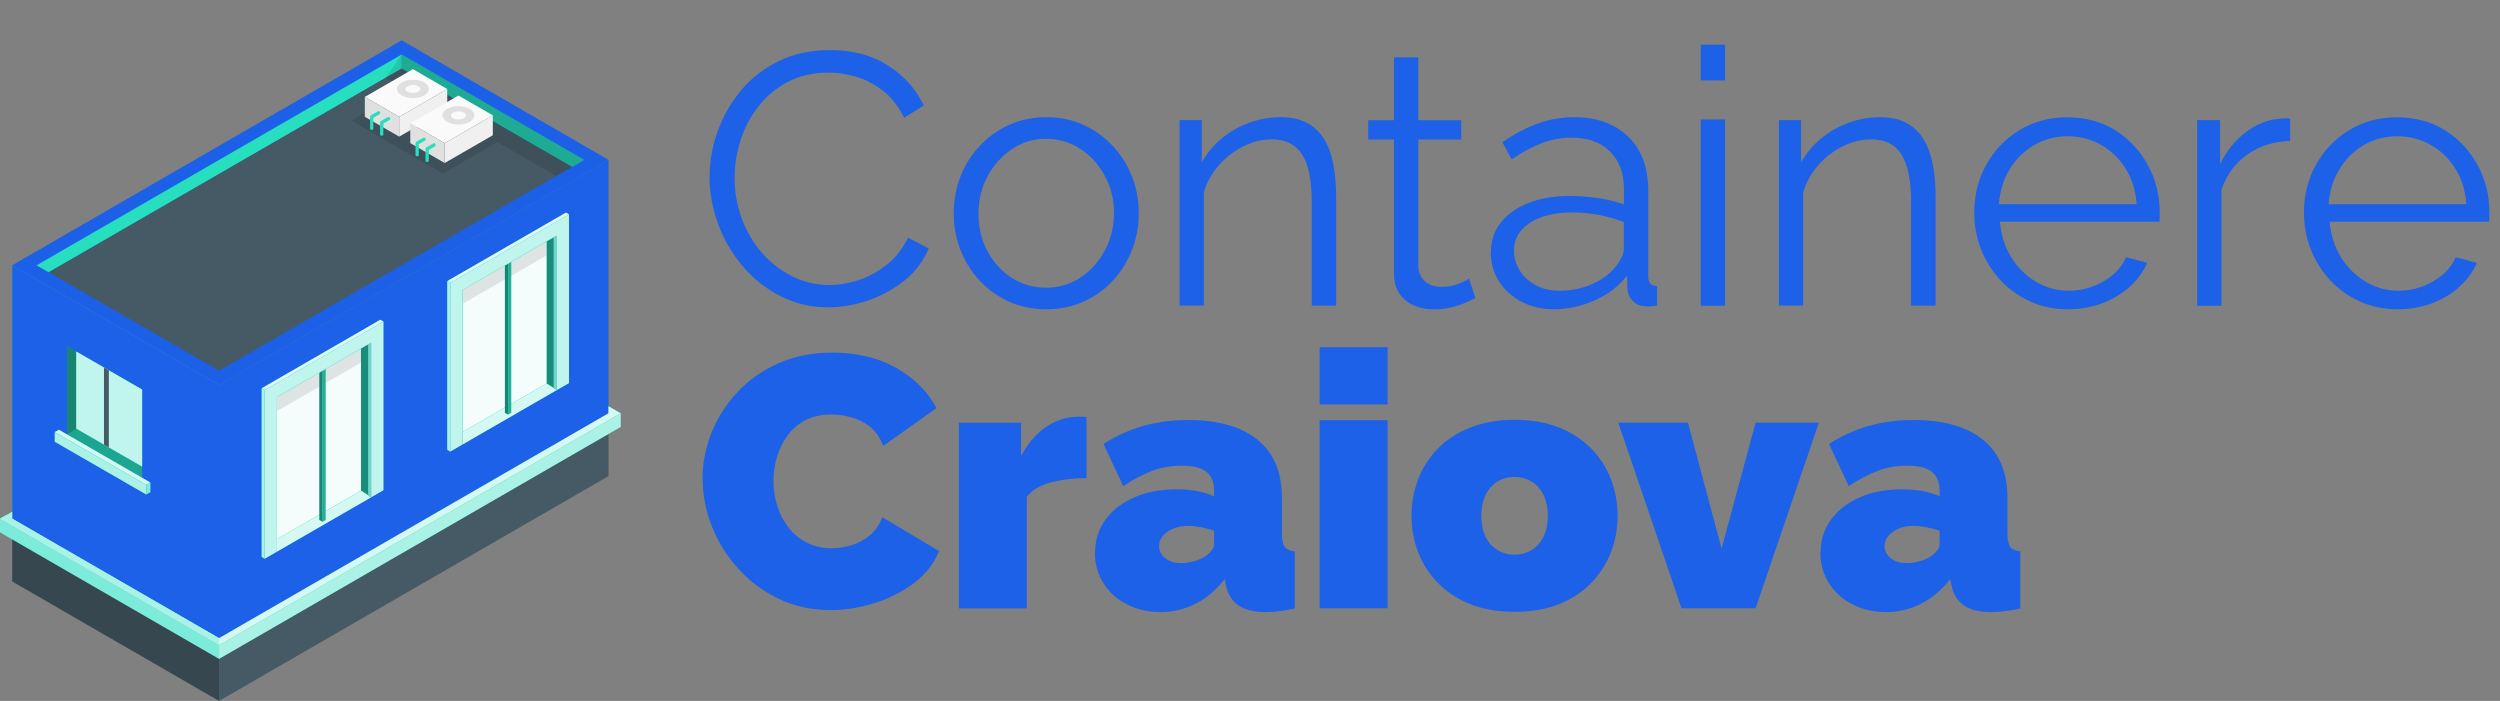 <?xml version="1.0" encoding="UTF-8"?> <svg xmlns="http://www.w3.org/2000/svg" id="Layer_2" data-name="Layer 2" width="272.67" height="76.45" viewBox="0 0 272.67 76.45"><rect x="0" y="0" width="272.67" height="76.45" fill="#808080" stroke="none"/><defs><style> .cls-1 { opacity: .7; } .cls-1, .cls-2, .cls-3, .cls-4, .cls-5, .cls-6, .cls-7, .cls-8, .cls-9, .cls-10, .cls-11, .cls-12, .cls-13, .cls-14, .cls-15, .cls-16, .cls-17, .cls-18 { stroke-width: 0px; } .cls-1, .cls-4, .cls-5, .cls-8, .cls-9, .cls-11 { fill: #fff; } .cls-2 { opacity: .1; } .cls-3, .cls-19 { opacity: .15; } .cls-4 { opacity: .8; } .cls-5 { opacity: .85; } .cls-6 { opacity: .25; } .cls-7, .cls-8, .cls-20 { opacity: .4; } .cls-7, .cls-15 { fill: #1c61e7; } .cls-9 { opacity: .95; } .cls-21 { opacity: .2; } .cls-11 { opacity: .6; } .cls-12 { fill: #27debf; } .cls-13 { fill: #455a64; } .cls-14 { fill: #37474f; } .cls-16 { fill: #e0e0e0; } .cls-17 { fill: #fafafa; } .cls-18 { fill: #f0f0f0; } </style></defs><g id="Building"><g id="Building-2" data-name="Building"><g id="Wall"><polygon class="cls-12" points="23.89 69.61 1.33 56.58 1.33 28.94 23.89 41.97 23.89 69.61"></polygon><polygon class="cls-15" points="23.89 69.61 1.33 56.58 1.33 28.94 23.89 41.97 23.89 69.61"></polygon><polygon class="cls-14" points="23.89 76.45 23.89 71.09 1.33 58.06 1.33 63.42 23.89 76.45"></polygon></g><g id="Wall-2" data-name="Wall"><polygon class="cls-15" points="23.89 69.61 66.37 45.08 66.37 17.44 23.89 41.97 23.89 69.61"></polygon><polygon class="cls-13" points="23.89 76.45 23.89 71.09 66.37 46.56 66.37 51.93 23.89 76.45"></polygon></g><g id="Cornice"><polyline class="cls-12" points="23.89 70.37 0 56.58 0 58.06 23.89 71.86 23.89 70.37"></polyline><polyline class="cls-8" points="23.89 70.37 0 56.58 0 58.06 23.89 71.86 23.89 70.37"></polyline><polygon class="cls-12" points="67.7 45.08 67.7 46.56 23.89 71.86 23.89 70.37 67.7 45.08"></polygon><polygon class="cls-11" points="67.7 45.08 67.7 46.56 23.89 71.86 23.89 70.37 67.7 45.08"></polygon><polygon class="cls-12" points="66.37 44.31 66.37 45.08 23.89 69.61 .66 56.19 0 56.58 23.9 70.37 67.7 45.08 66.37 44.31"></polygon><polygon class="cls-4" points="66.37 44.31 66.37 45.08 23.89 69.61 .66 56.19 0 56.58 23.9 70.37 67.7 45.08 66.37 44.31"></polygon><polygon class="cls-12" points="23.9 70.37 23.89 69.61 1.33 56.58 1.33 55.81 0 56.58 23.9 70.37"></polygon><polygon class="cls-11" points="23.9 70.37 23.89 69.61 1.33 56.58 1.33 55.81 0 56.58 23.9 70.37"></polygon></g><g id="Window"><polygon class="cls-12" points="7.33 37.77 7.33 47.39 15.5 52.11 15.5 42.49 7.33 37.77"></polygon><polygon class="cls-6" points="7.33 37.77 7.33 47.39 15.5 52.11 15.5 42.49 7.33 37.77"></polygon><polygon class="cls-12" points="8.31 46.74 15.5 50.89 15.5 42.49 8.31 38.34 8.31 46.74"></polygon><polygon class="cls-1" points="8.31 46.74 15.5 50.89 15.5 42.49 8.31 38.34 8.31 46.74"></polygon><g class="cls-21"><polygon class="cls-10" points="7.33 37.77 8.31 38.34 8.31 46.74 7.33 47.39 7.33 37.77"></polygon></g><g><polygon class="cls-12" points="16.4 52.63 6.42 46.87 5.97 47.13 15.96 52.89 16.4 52.63"></polygon><polygon class="cls-4" points="16.4 52.63 6.42 46.87 5.97 47.13 15.96 52.89 16.4 52.63"></polygon><polygon class="cls-12" points="15.96 52.89 15.96 53.94 5.97 48.18 5.97 47.13 15.96 52.89"></polygon><polygon class="cls-11" points="15.96 52.89 15.96 53.94 5.97 48.18 5.97 47.13 15.96 52.89"></polygon><polygon class="cls-12" points="16.4 52.63 16.4 53.68 15.96 53.94 15.96 52.89 16.4 52.63"></polygon><polygon class="cls-8" points="16.4 52.63 16.4 53.68 15.96 53.94 15.96 52.89 16.4 52.63"></polygon></g><polygon class="cls-13" points="11.87 48.8 11.87 40.39 11.34 40.09 11.34 48.5 11.87 48.8"></polygon></g><g id="Roof"><g><polygon id="Roof-2" data-name="Roof" class="cls-15" points="66.37 17.44 43.81 4.41 1.33 28.94 23.89 41.97 66.37 17.44"></polygon><polygon id="Roof-3" data-name="Roof" class="cls-7" points="66.37 17.44 43.81 4.41 1.33 28.94 23.89 41.97 66.37 17.44"></polygon></g><g><polygon class="cls-12" points="43.81 5.94 43.81 7.48 62.39 18.21 63.72 17.44 43.81 5.94"></polygon><polygon class="cls-3" points="43.81 5.94 43.81 7.48 62.39 18.21 63.72 17.44 43.81 5.94"></polygon><polygon class="cls-12" points="43.81 5.94 3.98 28.94 5.31 29.7 43.81 7.48 43.81 5.94"></polygon><polygon class="cls-13" points="62.39 18.21 43.81 7.48 5.31 29.7 23.89 40.43 62.39 18.21"></polygon><polygon class="cls-2" points="63.72 17.44 43.81 5.94 42.07 8.48 44.25 9.74 38.32 13.16 43.3 16.03 43.29 16.03 48.31 18.93 54.24 15.5 60.66 19.21 63.72 17.44"></polygon><g><g><polygon class="cls-17" points="45.04 7.54 48.78 9.71 43.54 12.74 39.79 10.57 45.04 7.54"></polygon><polygon class="cls-18" points="48.78 9.71 48.78 11.87 43.54 14.9 43.54 12.74 48.78 9.71"></polygon><polygon class="cls-16" points="39.79 10.57 39.79 12.74 43.54 14.9 43.54 12.74 39.79 10.57"></polygon><g><path class="cls-16" d="M46.27,8.99c.68.39.68,1.03,0,1.42-.68.39-1.78.39-2.46,0-.68-.39-.68-1.03,0-1.42.68-.39,1.78-.39,2.46,0Z"></path><path class="cls-17" d="M45.61,9.4c.32.17.32.44,0,.61-.32.17-.84.17-1.15,0-.32-.17-.32-.44,0-.61.32-.17.84-.17,1.15,0Z"></path></g></g><path class="cls-12" d="M41.63,14.8c.1,0,.18-.06.18-.13v-1.19l.66-.38c.09-.05.12-.16.07-.25-.05-.09-.16-.12-.25-.07l-.75.43c-.06.03-.09.09-.09.16v1.3c0,.07.08.13.18.13Z"></path><path class="cls-12" d="M40.54,14.17c.1,0,.18-.06.18-.13v-1.19l.66-.38c.09-.05.12-.16.07-.25-.05-.09-.16-.12-.25-.07l-.75.43c-.06.03-.09.09-.09.16v1.3c0,.08.08.13.18.13Z"></path></g><g><g><polygon class="cls-17" points="50 10.42 53.75 12.58 48.5 15.61 44.75 13.45 50 10.42"></polygon><polygon class="cls-18" points="53.75 12.58 53.75 14.75 48.5 17.78 48.5 15.61 53.75 12.58"></polygon><polygon class="cls-16" points="44.75 13.45 44.75 15.61 48.5 17.78 48.5 15.61 44.75 13.45"></polygon><g><path class="cls-16" d="M51.23,11.87c.68.39.68,1.03,0,1.42-.68.39-1.78.39-2.46,0-.68-.39-.68-1.03,0-1.42.68-.39,1.78-.39,2.46,0Z"></path><path class="cls-17" d="M50.58,12.28c.32.17.32.44,0,.61-.32.17-.84.17-1.15,0-.32-.17-.32-.44,0-.61.32-.17.84-.17,1.15,0Z"></path></g></g><path class="cls-12" d="M46.59,17.67c.1,0,.18-.06.18-.13v-1.19l.66-.38c.09-.05.12-.16.07-.25-.05-.09-.16-.12-.25-.07l-.75.43c-.06.03-.09.09-.09.16v1.3c0,.07.08.13.18.13Z"></path><path class="cls-12" d="M45.5,17.05c.1,0,.18-.06.18-.13v-1.19l.66-.38c.09-.05.12-.16.07-.25-.05-.09-.16-.12-.25-.07l-.75.43c-.06.03-.09.09-.09.16v1.3c0,.08.08.13.18.13Z"></path></g></g></g><g id="Balcony"><g id="Door"><g><g><polygon class="cls-12" points="40.15 37.56 40.15 54.04 30.2 59.78 30.2 43.31 40.15 37.56"></polygon><polygon class="cls-6" points="40.15 37.56 40.15 54.04 30.2 59.78 30.2 43.31 40.15 37.56"></polygon><g class="cls-19"><polygon class="cls-10" points="40.15 37.56 39.37 38.01 39.37 53.51 40.15 54.04 40.15 37.56"></polygon></g></g><g><polygon class="cls-12" points="39.37 53.51 40.49 54.23 30.2 60.17 30.2 58.8 39.37 53.51"></polygon><polygon class="cls-4" points="39.37 53.51 40.49 54.23 30.2 60.17 30.2 58.8 39.37 53.51"></polygon></g><g><polygon class="cls-12" points="39.37 53.51 30.2 58.8 30.2 43.31 39.37 38.01 39.37 53.51"></polygon><polygon class="cls-9" points="39.37 53.51 30.2 58.8 30.2 43.31 39.37 38.01 39.37 53.51"></polygon></g><polygon class="cls-2" points="39.37 38.01 39.37 39.55 30.2 44.84 30.2 43.31 39.37 38.01"></polygon><g><polygon class="cls-12" points="35.52 40.23 35.18 40.43 35.18 56.91 35.52 56.71 35.52 40.23"></polygon><g class="cls-21"><polygon class="cls-10" points="35.52 40.23 35.18 40.43 35.18 56.91 35.52 56.71 35.52 40.23"></polygon></g><polygon class="cls-12" points="35.18 40.43 35.18 56.91 34.83 56.71 34.83 40.63 35.18 40.43"></polygon><g class="cls-20"><polygon class="cls-10" points="35.18 40.43 35.18 56.91 34.83 56.71 34.83 40.63 35.18 40.43"></polygon></g></g></g><g><g><polygon class="cls-12" points="40.15 54.04 40.49 54.23 40.49 37.36 40.15 37.56 40.15 54.04"></polygon><polygon class="cls-8" points="40.15 54.04 40.49 54.23 40.49 37.36 40.15 37.56 40.15 54.04"></polygon><polygon class="cls-2" points="40.15 54.04 40.49 54.23 40.49 37.36 40.15 37.56 40.15 54.04"></polygon></g><g><polygon class="cls-12" points="40.49 54.23 41.82 53.46 41.82 35.07 28.87 42.54 28.87 60.94 30.2 60.17 30.2 43.31 40.49 37.36 40.49 54.23"></polygon><polygon class="cls-1" points="40.49 54.23 41.82 53.46 41.82 35.07 28.87 42.54 28.87 60.94 30.2 60.17 30.2 43.31 40.49 37.36 40.49 54.23"></polygon></g><g><polygon class="cls-12" points="41.82 35.07 28.87 42.54 28.54 42.35 41.49 34.87 41.82 35.07"></polygon><polygon class="cls-5" points="41.82 35.07 28.87 42.54 28.54 42.35 41.49 34.87 41.82 35.07"></polygon></g><g><polygon class="cls-12" points="28.87 60.94 28.87 42.54 28.54 42.35 28.54 60.75 28.87 60.94"></polygon><polyline class="cls-11" points="28.54 42.35 28.54 60.75 28.87 60.94 28.87 42.54"></polyline></g></g></g></g><g id="Balcony-2" data-name="Balcony"><g id="Door-2" data-name="Door"><g><g><polygon class="cls-12" points="60.39 25.87 60.39 42.35 50.44 48.1 50.44 31.62 60.39 25.87"></polygon><polygon class="cls-6" points="60.39 25.87 60.39 42.35 50.44 48.1 50.44 31.62 60.39 25.87"></polygon><g class="cls-19"><polygon class="cls-10" points="60.39 25.87 59.61 26.33 59.61 41.82 60.39 42.35 60.39 25.87"></polygon></g></g><g><polygon class="cls-12" points="59.61 41.82 60.73 42.54 50.44 48.48 50.44 47.11 59.61 41.82"></polygon><polygon class="cls-4" points="59.61 41.82 60.73 42.54 50.44 48.48 50.44 47.11 59.61 41.82"></polygon></g><g><polygon class="cls-12" points="59.61 41.82 50.44 47.11 50.44 31.62 59.61 26.33 59.61 41.82"></polygon><polygon class="cls-9" points="59.61 41.82 50.44 47.11 50.44 31.62 59.61 26.33 59.61 41.82"></polygon></g><polygon class="cls-2" points="59.61 26.33 59.61 27.86 50.44 33.15 50.44 31.62 59.61 26.33"></polygon><g><polygon class="cls-12" points="55.76 28.54 55.42 28.74 55.42 45.22 55.76 45.02 55.76 28.54"></polygon><g class="cls-21"><polygon class="cls-10" points="55.76 28.54 55.42 28.74 55.42 45.22 55.76 45.02 55.76 28.54"></polygon></g><polygon class="cls-12" points="55.42 28.74 55.42 45.22 55.07 45.02 55.07 28.94 55.42 28.74"></polygon><g class="cls-20"><polygon class="cls-10" points="55.42 28.74 55.42 45.22 55.07 45.02 55.07 28.94 55.42 28.74"></polygon></g></g></g><g><g><polygon class="cls-12" points="60.39 42.35 60.73 42.54 60.73 25.68 60.39 25.87 60.39 42.35"></polygon><polygon class="cls-8" points="60.39 42.35 60.73 42.54 60.73 25.68 60.39 25.87 60.39 42.35"></polygon><polygon class="cls-2" points="60.39 42.35 60.73 42.54 60.73 25.68 60.39 25.87 60.39 42.35"></polygon></g><g><polygon class="cls-12" points="60.73 42.54 62.06 41.78 62.06 23.38 49.11 30.85 49.11 49.25 50.44 48.48 50.44 31.62 60.73 25.68 60.73 42.54"></polygon><polygon class="cls-1" points="60.73 42.54 62.06 41.78 62.06 23.38 49.11 30.85 49.11 49.25 50.44 48.48 50.44 31.62 60.73 25.68 60.73 42.54"></polygon></g><g><polygon class="cls-12" points="62.06 23.38 49.11 30.85 48.78 30.66 61.73 23.19 62.06 23.38"></polygon><polygon class="cls-5" points="62.06 23.38 49.11 30.85 48.78 30.66 61.73 23.19 62.06 23.38"></polygon></g><g><polygon class="cls-12" points="49.11 49.25 49.11 30.85 48.78 30.66 48.78 49.06 49.11 49.25"></polygon><polyline class="cls-11" points="48.78 30.66 48.78 49.06 49.11 49.25 49.11 30.85"></polyline></g></g></g></g></g><g><path class="cls-15" d="M77.4,19.27c0-1.69.29-3.35.88-4.97s1.44-3.11,2.55-4.45c1.12-1.34,2.5-2.4,4.13-3.2,1.64-.79,3.5-1.19,5.58-1.19,2.47,0,4.58.57,6.34,1.7,1.75,1.13,3.05,2.58,3.88,4.35l-2.15,1.33c-.6-1.22-1.35-2.19-2.26-2.91-.91-.71-1.88-1.23-2.91-1.54-1.03-.31-2.05-.47-3.06-.47-1.66,0-3.13.33-4.41.99s-2.35,1.55-3.22,2.65c-.87,1.11-1.53,2.34-1.97,3.71-.44,1.37-.66,2.75-.66,4.15,0,1.53.26,3,.78,4.41.52,1.4,1.25,2.65,2.18,3.72.94,1.08,2.03,1.94,3.3,2.57,1.26.64,2.63.96,4.11.96,1.04,0,2.11-.18,3.2-.55,1.09-.36,2.11-.92,3.06-1.68.95-.75,1.71-1.73,2.28-2.93l2.26,1.17c-.57,1.38-1.46,2.55-2.65,3.51-1.2.96-2.53,1.69-4,2.18-1.47.49-2.91.74-4.31.74-1.9,0-3.64-.41-5.23-1.23-1.59-.82-2.96-1.91-4.11-3.28-1.16-1.36-2.05-2.9-2.67-4.6-.62-1.7-.94-3.43-.94-5.17Z"></path><path class="cls-15" d="M114.13,33.73c-1.48,0-2.84-.28-4.08-.83-1.23-.56-2.3-1.32-3.2-2.29-.9-.97-1.59-2.08-2.09-3.34-.49-1.25-.74-2.58-.74-3.98s.25-2.8.74-4.05c.49-1.25,1.2-2.37,2.11-3.34.91-.97,1.98-1.73,3.22-2.29,1.23-.56,2.58-.83,4.04-.83s2.79.28,4.02.83c1.22.56,2.29,1.32,3.2,2.29.91.97,1.61,2.08,2.11,3.34.49,1.25.74,2.6.74,4.05s-.25,2.72-.74,3.98c-.49,1.25-1.19,2.37-2.09,3.34-.9.97-1.96,1.73-3.2,2.29-1.24.56-2.58.83-4.04.83ZM106.72,23.34c0,1.5.33,2.86.99,4.08s1.55,2.19,2.67,2.9c1.12.71,2.35,1.06,3.71,1.06s2.59-.36,3.71-1.08c1.12-.72,2.01-1.71,2.69-2.96.68-1.25,1.01-2.63,1.01-4.12s-.34-2.83-1.01-4.06c-.68-1.24-1.57-2.22-2.69-2.94-1.12-.72-2.35-1.08-3.71-1.08s-2.59.37-3.71,1.12c-1.12.75-2.01,1.74-2.67,2.96s-.99,2.6-.99,4.12Z"></path><path class="cls-15" d="M145.72,33.34h-2.65v-11.28c0-2.38-.35-4.11-1.05-5.21-.7-1.1-1.81-1.65-3.31-1.65-1.04,0-2.07.25-3.08.75-1.01.5-1.9,1.19-2.67,2.05-.77.86-1.32,1.85-1.66,2.96v12.37h-2.65V13.1h2.42v4.61c.55-.98,1.26-1.84,2.15-2.58.88-.74,1.88-1.31,3-1.73,1.12-.41,2.27-.62,3.47-.62,1.12,0,2.07.21,2.85.62.78.41,1.4,1,1.87,1.76.47.76.81,1.68,1.01,2.75s.31,2.27.31,3.59v11.83Z"></path><path class="cls-15" d="M160.93,32.53c-.21.08-.53.22-.97.43-.44.21-.98.39-1.6.55-.62.16-1.3.23-2.03.23s-1.46-.14-2.13-.43c-.66-.29-1.19-.72-1.58-1.31-.39-.59-.58-1.31-.58-2.17v-14.61h-2.81v-2.11h2.81v-6.86h2.65v6.86h4.68v2.11h-4.68v13.87c.05.73.32,1.28.8,1.65.48.37,1.03.55,1.66.55.73,0,1.39-.12,1.99-.37.6-.25.96-.42,1.09-.53l.7,2.15Z"></path><path class="cls-15" d="M162.61,27.53c0-1.27.36-2.36,1.09-3.27.73-.92,1.74-1.63,3.02-2.13,1.29-.5,2.78-.76,4.47-.76.99,0,2.01.08,3.08.23,1.07.16,2.01.39,2.85.7v-1.71c0-1.71-.51-3.06-1.52-4.07-1.01-1.01-2.42-1.51-4.21-1.51-1.09,0-2.16.2-3.22.6-1.05.4-2.15.99-3.3,1.77l-1.01-1.87c1.33-.91,2.63-1.59,3.9-2.05,1.27-.45,2.57-.68,3.9-.68,2.5,0,4.47.71,5.93,2.13,1.46,1.42,2.18,3.39,2.18,5.89v9.34c0,.36.08.63.23.79.16.17.4.26.74.29v2.11c-.29.03-.53.05-.74.08-.21.03-.36.03-.47,0-.65-.03-1.14-.23-1.48-.62-.34-.39-.52-.81-.55-1.25l-.04-1.48c-.91,1.17-2.09,2.07-3.55,2.71-1.46.64-2.94.96-4.45.96-1.3,0-2.48-.28-3.53-.83-1.05-.56-1.87-1.3-2.46-2.25-.58-.94-.88-1.98-.88-3.12ZM176.22,29.08c.29-.36.51-.71.66-1.04.16-.33.23-.63.23-.89v-2.94c-.88-.33-1.8-.59-2.75-.77-.95-.18-1.9-.27-2.87-.27-1.9,0-3.43.37-4.6,1.12-1.17.75-1.76,1.77-1.76,3.05,0,.75.2,1.45.59,2.11.39.66.96,1.2,1.72,1.62.75.43,1.64.64,2.65.64,1.27,0,2.46-.24,3.57-.73s1.96-1.12,2.55-1.89Z"></path><path class="cls-15" d="M185.5,8.77v-3.9h2.65v3.9h-2.65ZM185.5,33.34V13.03h2.65v20.32h-2.65Z"></path><path class="cls-15" d="M211.09,33.34h-2.65v-11.28c0-2.38-.35-4.11-1.05-5.21-.7-1.1-1.81-1.65-3.31-1.65-1.04,0-2.07.25-3.08.75-1.02.5-1.91,1.19-2.67,2.05-.77.86-1.32,1.85-1.66,2.96v12.37h-2.65V13.1h2.42v4.61c.55-.98,1.26-1.84,2.15-2.58.88-.74,1.88-1.31,3-1.73,1.12-.41,2.28-.62,3.47-.62,1.12,0,2.07.21,2.85.62.78.41,1.4,1,1.87,1.76.47.76.81,1.68,1.02,2.75.21,1.07.31,2.27.31,3.59v11.83Z"></path><path class="cls-15" d="M225.52,33.73c-1.46,0-2.81-.28-4.06-.84-1.25-.56-2.33-1.32-3.24-2.29-.91-.97-1.62-2.09-2.13-3.36s-.76-2.63-.76-4.08c0-1.88.43-3.61,1.31-5.19.87-1.57,2.07-2.83,3.61-3.77,1.53-.94,3.28-1.41,5.23-1.41s3.75.48,5.25,1.43,2.67,2.21,3.53,3.78c.86,1.56,1.29,3.27,1.29,5.13v.6c0,.19-.01.34-.04.45h-17.39c.13,1.45.54,2.74,1.23,3.86.69,1.12,1.59,2.02,2.69,2.68,1.1.66,2.31.99,3.61.99s2.58-.34,3.76-1.01c1.18-.68,2.01-1.56,2.48-2.65l2.3.62c-.42.96-1.05,1.83-1.91,2.61-.86.78-1.87,1.38-3.02,1.81-1.16.43-2.4.64-3.72.64ZM218.03,22.27h15.01c-.1-1.47-.5-2.75-1.19-3.86-.69-1.11-1.59-1.98-2.69-2.6-1.11-.63-2.32-.95-3.65-.95s-2.54.32-3.63.95c-1.09.63-1.98,1.5-2.67,2.62-.69,1.12-1.09,2.4-1.19,3.84Z"></path><path class="cls-15" d="M249.78,15.37c-1.77.05-3.32.55-4.66,1.48s-2.28,2.22-2.83,3.86v12.64h-2.65V13.1h2.5v4.8c.7-1.43,1.63-2.59,2.79-3.47,1.16-.88,2.38-1.38,3.68-1.48.26-.03.49-.04.68-.04s.36.01.49.04v2.42Z"></path><path class="cls-15" d="M261.48,33.73c-1.46,0-2.81-.28-4.06-.84-1.25-.56-2.33-1.32-3.24-2.29-.91-.97-1.62-2.09-2.13-3.36s-.76-2.63-.76-4.08c0-1.88.43-3.61,1.31-5.19.87-1.57,2.07-2.83,3.61-3.77,1.53-.94,3.28-1.41,5.23-1.41s3.75.48,5.25,1.43,2.67,2.21,3.53,3.78c.86,1.56,1.29,3.27,1.29,5.13v.6c0,.19-.01.34-.04.45h-17.39c.13,1.45.54,2.74,1.23,3.86.69,1.12,1.59,2.02,2.69,2.68,1.1.66,2.31.99,3.61.99s2.58-.34,3.76-1.01c1.18-.68,2.01-1.56,2.48-2.65l2.3.62c-.42.96-1.05,1.83-1.91,2.61-.86.78-1.87,1.38-3.02,1.81-1.16.43-2.4.64-3.72.64ZM253.99,22.27h15.01c-.1-1.47-.5-2.75-1.19-3.86-.69-1.11-1.59-1.98-2.69-2.6-1.11-.63-2.32-.95-3.65-.95s-2.54.32-3.63.95c-1.09.63-1.98,1.5-2.67,2.62-.69,1.12-1.09,2.4-1.19,3.84Z"></path><path class="cls-15" d="M76.62,52.23c0-1.69.32-3.35.96-4.97.64-1.62,1.57-3.1,2.79-4.43,1.22-1.33,2.71-2.38,4.47-3.18,1.75-.79,3.74-1.19,5.95-1.19,2.65,0,4.97.55,6.94,1.66,1.98,1.11,3.44,2.57,4.41,4.39l-5.81,4.13c-.34-.91-.83-1.61-1.46-2.11-.64-.49-1.33-.84-2.07-1.03-.74-.19-1.46-.29-2.16-.29-1.09,0-2.03.21-2.83.64-.79.43-1.44.99-1.95,1.7-.51.7-.88,1.48-1.13,2.34-.25.86-.37,1.72-.37,2.57,0,.96.14,1.89.43,2.77.29.88.7,1.67,1.25,2.36.55.69,1.22,1.23,2.01,1.62.79.39,1.68.59,2.67.59.7,0,1.42-.11,2.15-.33.73-.22,1.39-.58,1.99-1.07.6-.49,1.05-1.16,1.37-1.99l6.2,3.7c-.55,1.35-1.46,2.51-2.73,3.47-1.27.96-2.72,1.7-4.33,2.2-1.61.51-3.21.76-4.8.76-2.05,0-3.93-.41-5.64-1.23-1.7-.82-3.17-1.91-4.41-3.28-1.23-1.36-2.19-2.9-2.87-4.6-.68-1.7-1.01-3.44-1.01-5.21Z"></path><path class="cls-15" d="M118.5,52.15c-1.43,0-2.73.16-3.9.47s-2.04.83-2.61,1.56v12.17h-7.41v-20.24h6.79v3.63c.73-1.38,1.64-2.44,2.73-3.18,1.09-.74,2.25-1.11,3.47-1.11h.6c.12,0,.23.01.33.04v6.67Z"></path><path class="cls-15" d="M119.44,60.26c0-1.35.38-2.55,1.13-3.58.75-1.03,1.8-1.85,3.14-2.43,1.34-.59,2.87-.88,4.58-.88.81,0,1.57.06,2.28.19.71.13,1.33.33,1.85.58v-.62c0-.92-.28-1.61-.84-2.06-.56-.45-1.46-.67-2.71-.67-1.14,0-2.22.19-3.22.57-1,.38-2.05.93-3.14,1.66l-2.15-4.6c1.38-.88,2.83-1.54,4.35-1.97,1.52-.43,3.15-.64,4.89-.64,3.25,0,5.77.72,7.55,2.15,1.78,1.43,2.67,3.56,2.67,6.38v3.88c0,.69.1,1.16.31,1.43.21.27.57.43,1.09.48v6.24c-.6.13-1.16.23-1.7.29-.53.06-1.01.1-1.42.1-1.33,0-2.33-.24-3.02-.72-.69-.48-1.14-1.19-1.35-2.13l-.16-.74c-.91,1.17-1.96,2.06-3.16,2.67-1.2.61-2.47.92-3.82.92s-2.57-.28-3.67-.84c-1.09-.56-1.95-1.33-2.57-2.32-.62-.98-.94-2.09-.94-3.32ZM131.45,60.69c.29-.2.52-.41.7-.65.18-.23.27-.47.27-.72v-1.44c-.42-.15-.89-.27-1.42-.37-.53-.1-1.01-.15-1.42-.15-.88,0-1.63.21-2.24.63-.61.42-.92.95-.92,1.59,0,.34.1.66.31.94.21.28.49.5.86.66.36.16.78.24,1.25.24.44,0,.9-.07,1.38-.2.48-.14.89-.31,1.23-.53Z"></path><path class="cls-15" d="M143.93,44.11v-6.24h7.41v6.24h-7.41ZM143.93,66.34v-20.51h7.41v20.51h-7.41Z"></path><path class="cls-15" d="M165.19,66.73c-1.82,0-3.43-.28-4.84-.84-1.4-.56-2.58-1.34-3.53-2.32-.95-.98-1.66-2.1-2.15-3.36-.48-1.25-.72-2.57-.72-3.95s.24-2.7.72-3.97c.48-1.27,1.2-2.38,2.15-3.36.95-.97,2.13-1.74,3.53-2.3,1.4-.56,3.02-.84,4.84-.84s3.46.28,4.86.84c1.39.56,2.56,1.33,3.51,2.3.95.97,1.66,2.09,2.15,3.36.48,1.27.72,2.59.72,3.97s-.24,2.7-.72,3.95c-.48,1.25-1.2,2.37-2.15,3.36-.95.98-2.12,1.76-3.51,2.32-1.39.56-3.01.84-4.86.84ZM161.56,56.26c0,.87.16,1.63.47,2.27.31.64.74,1.12,1.29,1.46.55.34,1.17.5,1.87.5s1.33-.17,1.87-.5c.55-.34.97-.82,1.29-1.46.31-.64.47-1.39.47-2.27s-.16-1.63-.47-2.27c-.31-.64-.74-1.12-1.29-1.46-.55-.34-1.17-.51-1.87-.51s-1.33.17-1.87.51-.98.82-1.29,1.46c-.31.64-.47,1.39-.47,2.27Z"></path><path class="cls-15" d="M183.4,66.34l-6.9-20.24h7.6l3.67,13.74,3.71-13.74h6.9l-6.9,20.24h-8.07Z"></path><path class="cls-15" d="M198.57,60.26c0-1.35.38-2.55,1.13-3.58.75-1.03,1.8-1.85,3.14-2.43,1.34-.59,2.87-.88,4.58-.88.81,0,1.57.06,2.28.19.71.13,1.33.33,1.85.58v-.62c0-.92-.28-1.61-.84-2.06-.56-.45-1.46-.67-2.71-.67-1.14,0-2.22.19-3.22.57-1,.38-2.05.93-3.14,1.66l-2.15-4.6c1.38-.88,2.83-1.54,4.35-1.97,1.52-.43,3.15-.64,4.89-.64,3.25,0,5.77.72,7.55,2.15,1.78,1.43,2.67,3.56,2.67,6.38v3.88c0,.69.1,1.16.31,1.43.21.27.57.43,1.09.48v6.24c-.6.13-1.16.23-1.7.29-.53.06-1.01.1-1.42.1-1.33,0-2.33-.24-3.02-.72-.69-.48-1.14-1.19-1.35-2.13l-.16-.74c-.91,1.17-1.96,2.06-3.16,2.67-1.2.61-2.47.92-3.82.92s-2.57-.28-3.67-.84c-1.09-.56-1.95-1.33-2.57-2.32s-.94-2.09-.94-3.32ZM210.58,60.69c.29-.2.52-.41.7-.65.18-.23.27-.47.27-.72v-1.44c-.42-.15-.89-.27-1.42-.37-.53-.1-1.01-.15-1.42-.15-.88,0-1.63.21-2.24.63-.61.42-.92.95-.92,1.59,0,.34.1.66.31.94.21.28.49.5.86.66s.78.24,1.25.24c.44,0,.9-.07,1.38-.2.48-.14.89-.31,1.23-.53Z"></path></g></g></svg> 